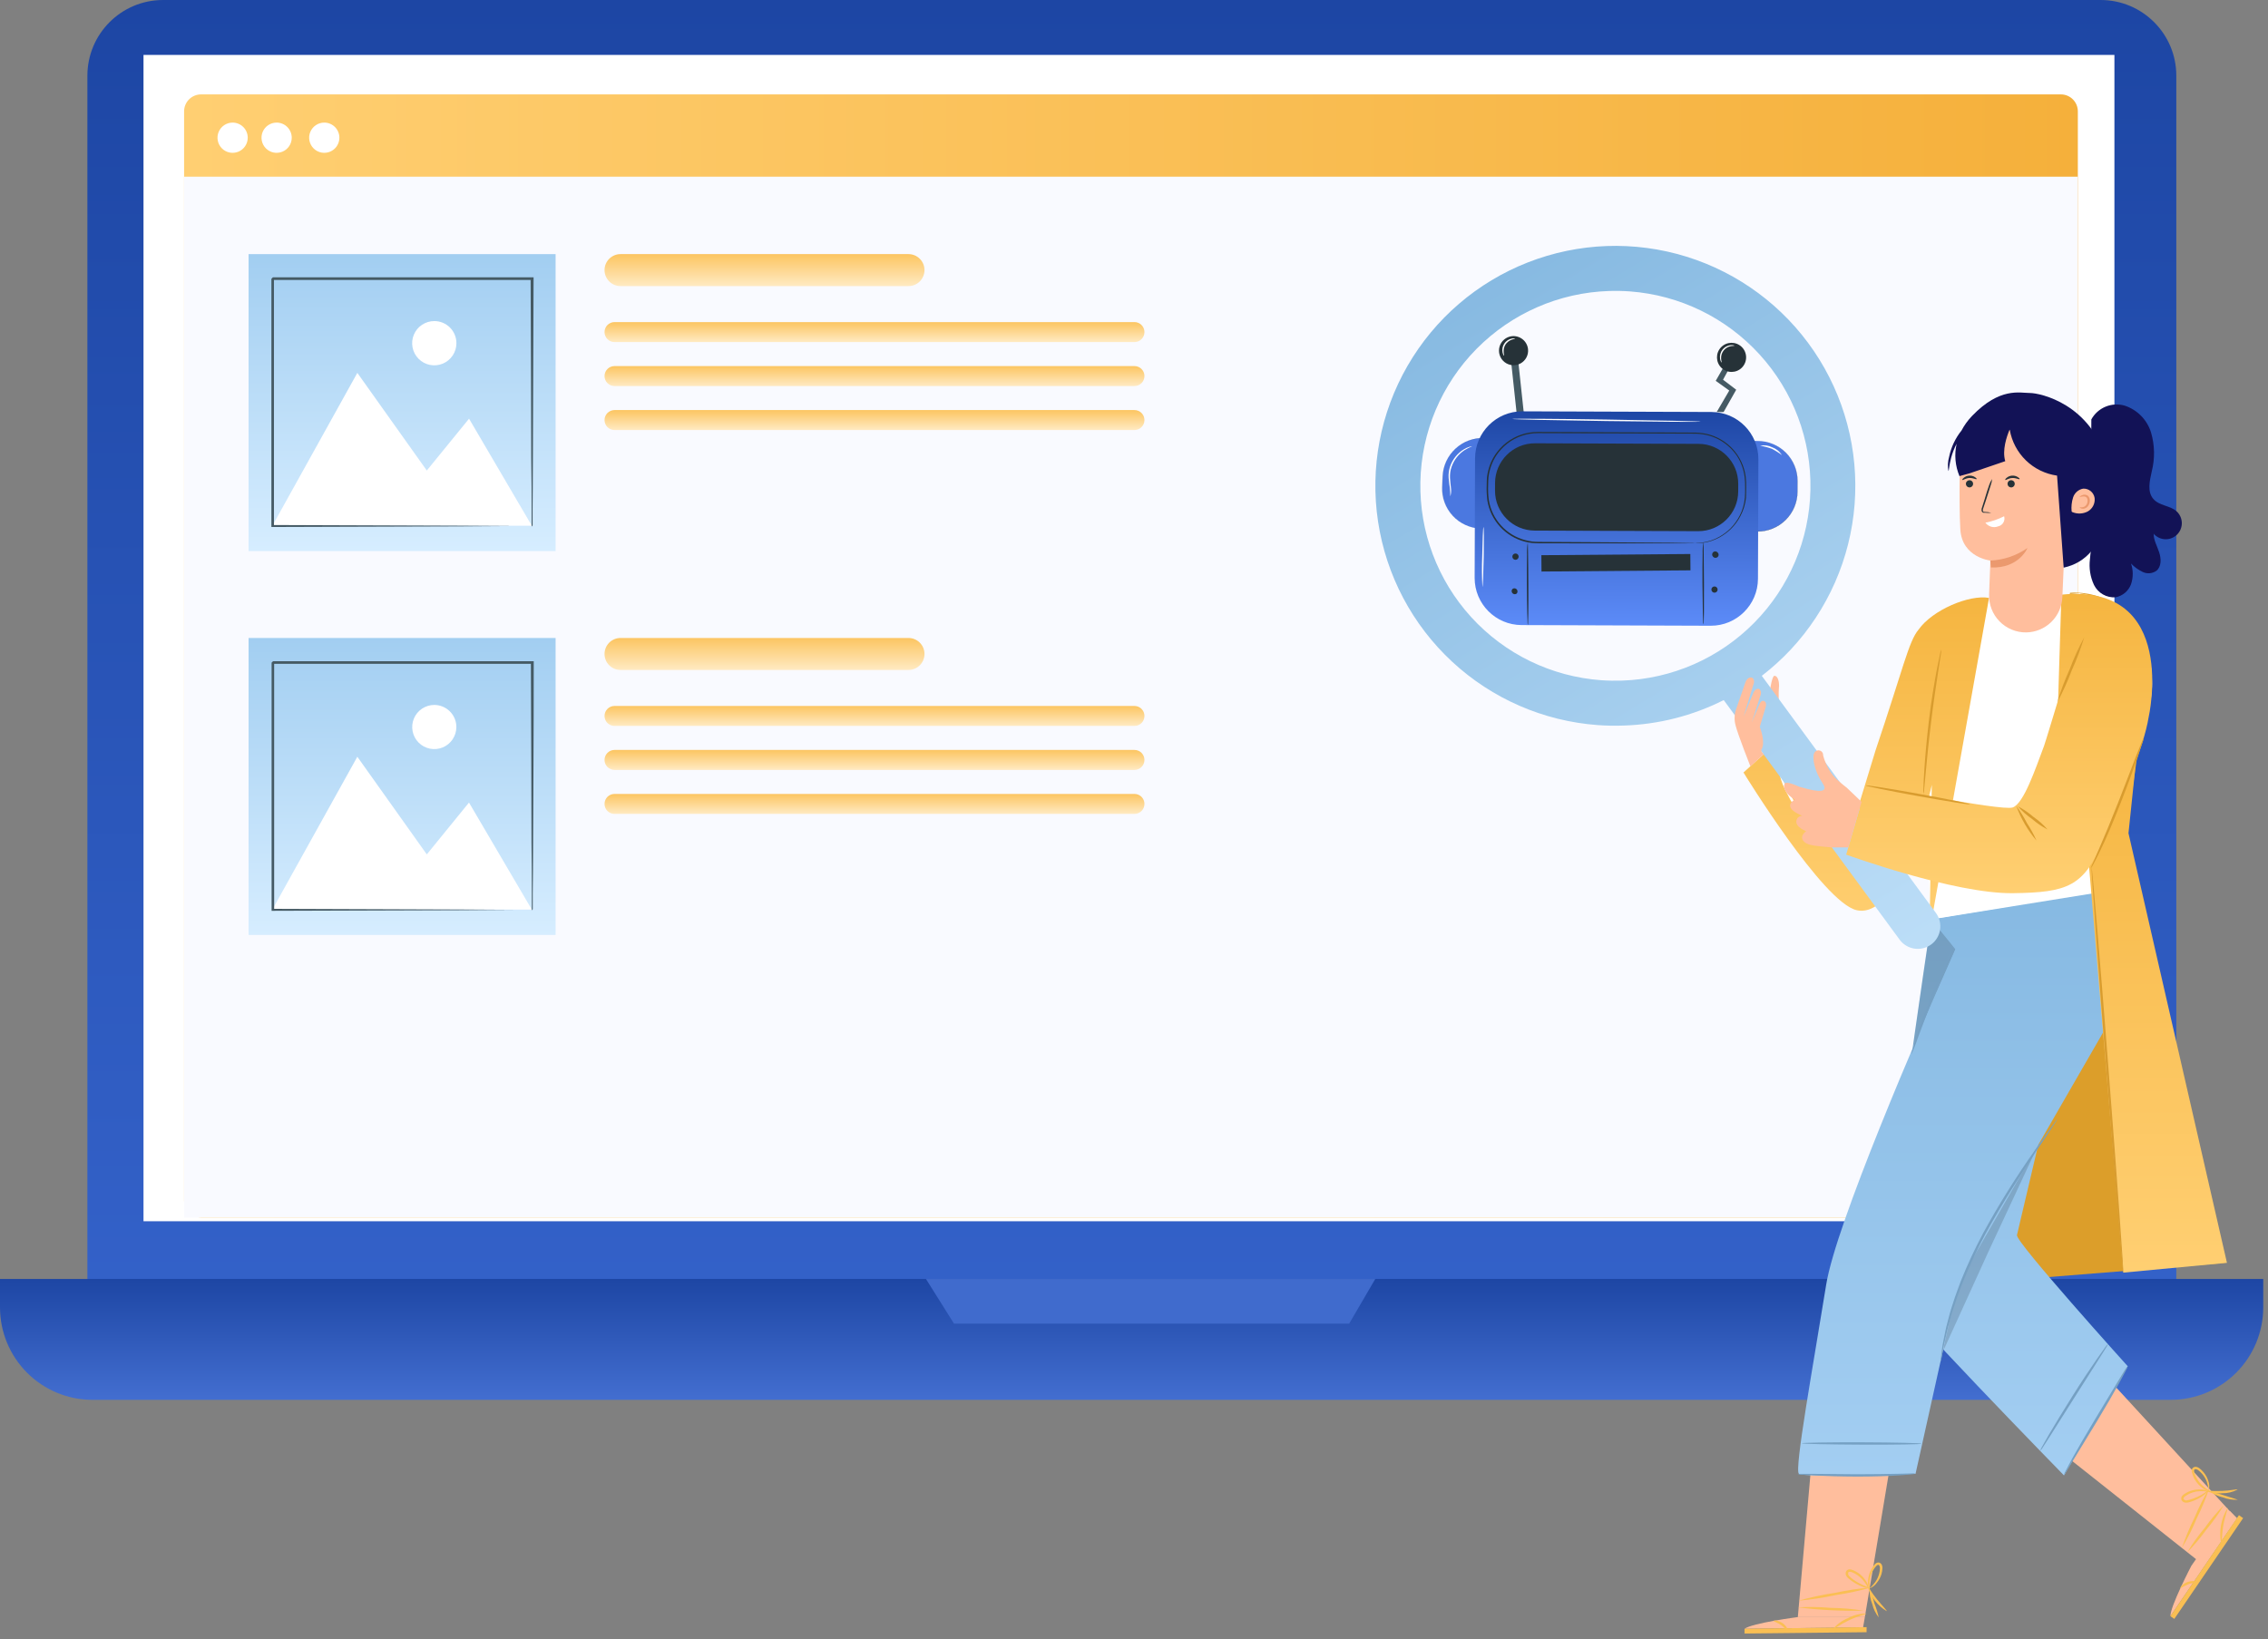 <svg width="249" height="180" viewBox="0 0 249 180" fill="none" xmlns="http://www.w3.org/2000/svg">
<rect x="0" y="0" width="249" height="180" fill="#808080" stroke="none"/>
<path d="M230.622 0H17.906C13.316 0 9.595 3.721 9.595 8.311V143.345C9.595 147.935 13.316 151.656 17.906 151.656H230.622C235.212 151.656 238.933 147.935 238.933 143.345V8.311C238.933 3.721 235.212 0 230.622 0Z" fill="url(#paint0_linear)"/>
<path d="M0.006 140.442H248.477V143.562C248.477 146.255 247.407 148.838 245.503 150.742C243.599 152.646 241.016 153.716 238.323 153.716H10.154C7.461 153.716 4.878 152.646 2.974 150.742C1.07 148.838 0 146.255 0 143.562V140.442H0.006Z" fill="url(#paint1_linear)"/>
<path d="M232.139 6.03H15.755V134.104H232.139V6.03Z" fill="white"/>
<path d="M101.658 140.442L104.738 145.347H148.125L150.989 140.442H101.658Z" fill="#406BCD"/>
<path d="M226.258 10.365H22.076C21.046 10.365 20.211 11.2 20.211 12.23V131.828C20.211 132.858 21.046 133.693 22.076 133.693H226.258C227.288 133.693 228.123 132.858 228.123 131.828V12.23C228.123 11.2 227.288 10.365 226.258 10.365Z" fill="url(#paint2_linear)"/>
<path d="M228.123 19.401H20.211V133.693H228.123V19.401Z" fill="#F9FAFF"/>
<path d="M192.572 48.424L192.986 48.426C194.146 48.43 195.257 48.895 196.074 49.719C196.892 50.542 197.349 51.657 197.345 52.817L197.34 53.999C197.336 55.16 196.871 56.271 196.047 57.088C195.224 57.906 194.109 58.362 192.949 58.358L192.535 58.357L192.572 48.424Z" fill="#4B78E0"/>
<path d="M192.532 58.359L192.569 48.417L192.982 48.417C193.555 48.418 194.123 48.532 194.652 48.752C195.182 48.972 195.662 49.295 196.067 49.701L196.078 49.712C196.484 50.12 196.807 50.604 197.025 51.136C197.244 51.669 197.356 52.239 197.353 52.815L197.348 53.999C197.343 55.162 196.876 56.274 196.051 57.093C195.227 57.912 194.111 58.37 192.949 58.368L192.532 58.359ZM192.583 48.426L192.547 58.344L192.953 58.346C194.111 58.349 195.223 57.893 196.045 57.077C196.866 56.261 197.33 55.153 197.335 53.995L197.34 52.811C197.343 52.237 197.233 51.668 197.015 51.138C196.798 50.607 196.477 50.125 196.071 49.719L196.06 49.708C195.659 49.303 195.182 48.98 194.657 48.759C194.131 48.538 193.568 48.423 192.997 48.42L192.583 48.426Z" fill="#263238"/>
<path d="M162.949 58.059L162.535 58.042C161.376 57.995 160.282 57.49 159.495 56.637C158.708 55.785 158.293 54.654 158.339 53.495L158.387 52.313C158.433 51.15 158.94 50.053 159.796 49.263C160.652 48.473 161.786 48.056 162.95 48.102L163.348 48.118L162.949 58.059Z" fill="#4B78E0"/>
<path d="M159.613 56.776L159.484 56.647C159.093 56.225 158.789 55.73 158.59 55.19C158.39 54.65 158.3 54.075 158.324 53.5L158.373 52.321C158.421 51.16 158.928 50.065 159.782 49.277C160.636 48.489 161.767 48.072 162.928 48.116L163.352 48.136L162.952 58.066L162.531 58.044C161.433 58.006 160.39 57.552 159.613 56.776ZM162.939 48.127C162.364 48.102 161.788 48.19 161.247 48.388C160.706 48.585 160.209 48.888 159.785 49.278C159.361 49.669 159.019 50.139 158.778 50.662C158.537 51.186 158.401 51.752 158.38 52.327L158.333 53.509C158.309 54.083 158.398 54.655 158.597 55.194C158.795 55.733 159.098 56.227 159.488 56.647L159.615 56.774C160.389 57.55 161.429 58.005 162.524 58.047L162.941 58.073L163.341 48.165L162.939 48.127Z" fill="#263238"/>
<path d="M166.617 39.013L165.837 39.096L166.528 45.548L167.308 45.465L166.617 39.013Z" fill="#455A64"/>
<path d="M167.76 38.334C167.794 38.648 167.734 38.966 167.587 39.246C167.441 39.526 167.214 39.757 166.937 39.909C166.659 40.06 166.343 40.126 166.027 40.098C165.712 40.07 165.413 39.949 165.166 39.75C164.92 39.552 164.738 39.285 164.644 38.983C164.549 38.681 164.546 38.357 164.635 38.054C164.725 37.75 164.902 37.48 165.145 37.277C165.387 37.075 165.685 36.948 166 36.914C166.421 36.871 166.842 36.996 167.172 37.262C167.502 37.527 167.713 37.913 167.76 38.334Z" fill="#263238"/>
<path d="M187.893 45.24L167.138 45.168C164.28 45.158 161.955 47.467 161.945 50.325L161.899 63.447C161.889 66.305 164.198 68.63 167.056 68.639L187.811 68.712C190.669 68.722 192.994 66.413 193.004 63.555L193.05 50.433C193.06 47.575 190.751 45.25 187.893 45.24Z" fill="url(#paint3_linear)"/>
<path d="M188.473 45.244L189.853 42.884L188.367 41.82L189.349 40.101L189.862 40.423L189.17 41.696L190.616 42.796L189.23 45.246L188.473 45.244Z" fill="#455A64"/>
<path d="M186.475 48.739L168.533 48.677C166.115 48.668 164.148 50.622 164.139 53.04L164.136 53.871C164.128 56.289 166.081 58.256 168.499 58.264L186.442 58.327C188.86 58.335 190.827 56.382 190.835 53.964L190.838 53.133C190.847 50.715 188.893 48.748 186.475 48.739Z" fill="#263238"/>
<path d="M186.109 59.655C186.109 59.655 186.171 59.646 186.291 59.637C186.472 59.63 186.652 59.613 186.83 59.586C187.517 59.499 188.18 59.277 188.782 58.934C189.215 58.687 189.615 58.387 189.973 58.04C190.388 57.618 190.736 57.135 191.006 56.608C191.314 56 191.504 55.34 191.567 54.663L191.594 54.113L191.594 53.545C191.603 53.154 191.586 52.763 191.54 52.374C191.435 51.538 191.141 50.737 190.68 50.032C190.165 49.282 189.476 48.669 188.671 48.245C188.247 48.025 187.797 47.861 187.331 47.757C186.848 47.657 186.356 47.611 185.863 47.619L182.747 47.608L168.851 47.564C167.64 47.559 166.461 47.958 165.501 48.697C165.037 49.059 164.632 49.49 164.301 49.977C163.826 50.7 163.524 51.524 163.42 52.383C163.398 52.667 163.378 52.944 163.383 53.232C163.357 53.792 163.381 54.353 163.454 54.909C163.622 55.955 164.092 56.929 164.806 57.712C165.521 58.495 166.448 59.052 167.474 59.315C167.717 59.381 167.964 59.43 168.213 59.464C168.459 59.484 168.698 59.506 168.947 59.502L170.397 59.511L175.686 59.544L183.337 59.597L185.397 59.63L185.939 59.639C186.058 59.644 186.123 59.65 186.123 59.65C186.123 59.65 186.061 59.655 185.939 59.657L185.395 59.663L183.317 59.67L175.664 59.668L170.379 59.661L168.931 59.659C168.685 59.657 168.432 59.639 168.184 59.621C167.932 59.591 167.681 59.545 167.434 59.484C166.38 59.215 165.427 58.644 164.692 57.841C163.957 57.038 163.472 56.038 163.296 54.964C163.224 54.4 163.2 53.831 163.223 53.263C163.219 52.979 163.241 52.687 163.252 52.405C163.289 52.114 163.346 51.826 163.423 51.542C163.578 50.967 163.825 50.42 164.154 49.923C164.495 49.422 164.912 48.977 165.39 48.604C166.374 47.841 167.584 47.428 168.829 47.431L182.727 47.486L185.848 47.502C186.352 47.493 186.855 47.54 187.349 47.642C188.466 47.889 189.479 48.476 190.25 49.321C191.021 50.166 191.513 51.228 191.658 52.363C191.703 52.758 191.719 53.155 191.707 53.552L191.702 54.119L191.689 54.669C191.615 55.361 191.411 56.033 191.088 56.65C190.812 57.184 190.454 57.671 190.026 58.093C189.66 58.442 189.253 58.744 188.813 58.992C188.205 59.332 187.536 59.549 186.843 59.63C186.664 59.653 186.483 59.663 186.302 59.661L186.109 59.655Z" fill="#263238"/>
<path d="M188.991 40.39C189.625 41.005 190.638 40.989 191.253 40.355C191.867 39.721 191.852 38.708 191.217 38.093C190.583 37.479 189.57 37.494 188.956 38.129C188.341 38.763 188.356 39.776 188.991 40.39Z" fill="#263238"/>
<path d="M167.74 68.643C167.716 68.525 167.705 68.406 167.707 68.286C167.694 68.055 167.685 67.722 167.674 67.312C167.654 66.494 167.638 65.356 167.634 64.105C167.629 62.855 167.634 61.719 167.649 60.897C167.634 60.452 167.662 60.007 167.732 59.568C167.743 59.687 167.748 59.806 167.747 59.925L167.765 60.897C167.785 61.764 167.785 62.872 167.796 64.103C167.807 65.334 167.798 66.492 167.789 67.312L167.769 68.286C167.774 68.405 167.764 68.525 167.74 68.643Z" fill="#263238"/>
<path d="M187.021 68.572C186.995 68.454 186.984 68.335 186.987 68.215C186.976 67.986 186.965 67.656 186.954 67.246C186.934 66.423 186.919 65.29 186.912 64.037C186.905 62.784 186.914 61.648 186.932 60.828C186.917 60.384 186.944 59.94 187.012 59.502C187.026 59.619 187.032 59.738 187.03 59.856L187.047 60.828L187.076 64.037C187.083 65.29 187.081 66.423 187.072 67.243L187.052 68.217C187.057 68.336 187.047 68.455 187.021 68.572Z" fill="#263238"/>
<path d="M185.579 60.834L169.224 60.965L169.239 62.759L185.594 62.628L185.579 60.834Z" fill="#263238"/>
<path d="M166.621 61.375C166.57 61.423 166.507 61.454 166.438 61.465C166.37 61.475 166.3 61.465 166.238 61.436C166.175 61.407 166.123 61.359 166.088 61.3C166.052 61.24 166.036 61.172 166.04 61.103C166.044 61.034 166.069 60.968 166.111 60.913C166.153 60.858 166.211 60.818 166.277 60.796C166.342 60.775 166.413 60.773 166.48 60.792C166.546 60.811 166.605 60.85 166.649 60.903C166.706 60.97 166.735 61.057 166.73 61.145C166.725 61.233 166.685 61.316 166.621 61.375Z" fill="#263238"/>
<path d="M166.516 65.179C166.448 65.231 166.362 65.257 166.276 65.249C166.19 65.242 166.11 65.203 166.052 65.139C165.993 65.076 165.96 64.993 165.96 64.906C165.96 64.82 165.992 64.737 166.051 64.673C166.119 64.62 166.205 64.595 166.291 64.602C166.377 64.609 166.457 64.649 166.515 64.712C166.574 64.776 166.606 64.859 166.607 64.945C166.607 65.032 166.575 65.115 166.516 65.179Z" fill="#263238"/>
<path d="M188.56 61.178C188.492 61.235 188.405 61.263 188.316 61.257C188.228 61.252 188.145 61.212 188.085 61.147C188.05 61.115 188.022 61.075 188.002 61.032C187.983 60.988 187.973 60.941 187.973 60.893C187.973 60.845 187.983 60.798 188.002 60.754C188.021 60.71 188.049 60.671 188.084 60.639C188.119 60.606 188.161 60.581 188.206 60.566C188.251 60.55 188.299 60.544 188.347 60.548C188.395 60.553 188.441 60.566 188.483 60.589C188.525 60.612 188.562 60.643 188.591 60.681C188.623 60.715 188.648 60.755 188.664 60.799C188.68 60.843 188.687 60.89 188.684 60.936C188.681 60.983 188.669 61.029 188.647 61.07C188.626 61.112 188.596 61.148 188.56 61.178Z" fill="#263238"/>
<path d="M188.464 64.99C188.431 65.021 188.393 65.044 188.351 65.06C188.308 65.075 188.264 65.082 188.219 65.08C188.174 65.079 188.13 65.068 188.089 65.049C188.048 65.03 188.011 65.003 187.981 64.97C187.951 64.937 187.927 64.898 187.912 64.856C187.896 64.814 187.889 64.769 187.891 64.724C187.893 64.68 187.903 64.635 187.922 64.595C187.941 64.554 187.968 64.517 188.001 64.487C188.034 64.456 188.073 64.433 188.115 64.417C188.157 64.402 188.202 64.395 188.247 64.397C188.292 64.398 188.336 64.409 188.377 64.428C188.417 64.447 188.454 64.474 188.484 64.507C188.515 64.54 188.539 64.579 188.554 64.621C188.569 64.663 188.576 64.708 188.575 64.753C188.573 64.797 188.562 64.842 188.543 64.882C188.524 64.923 188.498 64.96 188.464 64.99Z" fill="#263238"/>
<path d="M159.229 54.507C159.228 54.184 159.209 53.861 159.171 53.54C159.136 53.243 159.067 52.891 159.043 52.485C159.012 52.043 159.073 51.599 159.22 51.181C159.491 50.418 160.014 49.771 160.704 49.347C160.91 49.22 161.131 49.121 161.362 49.052C161.529 49.01 161.62 48.99 161.622 49.001C161.327 49.129 161.041 49.278 160.766 49.444C160.123 49.877 159.635 50.504 159.375 51.234C159.052 52.09 159.244 52.931 159.293 53.534C159.345 53.859 159.323 54.192 159.229 54.507Z" fill="white"/>
<path d="M186.715 46.302C186.715 46.346 182.082 46.317 176.372 46.235C170.661 46.153 166.024 46.049 166.024 46.005C166.024 45.96 170.661 45.98 176.372 46.071C182.082 46.162 186.715 46.258 186.715 46.302Z" fill="white"/>
<path d="M165.128 39.059C165.115 39.072 165.013 38.944 164.964 38.695C164.898 38.366 164.963 38.024 165.145 37.743C165.327 37.461 165.612 37.262 165.94 37.187C166.19 37.132 166.345 37.172 166.343 37.192C166.341 37.212 166.19 37.221 165.975 37.298C165.694 37.397 165.451 37.584 165.283 37.83C165.126 38.088 165.057 38.39 165.088 38.691C165.095 38.91 165.163 39.059 165.128 39.059Z" fill="white"/>
<path d="M189.017 39.804C189.003 39.817 188.89 39.678 188.846 39.407C188.818 39.232 188.826 39.052 188.87 38.88C188.914 38.708 188.992 38.547 189.101 38.406C189.209 38.265 189.345 38.148 189.5 38.061C189.656 37.975 189.827 37.921 190.004 37.904C190.276 37.879 190.438 37.948 190.434 37.966C190.429 37.983 190.267 37.968 190.032 38.008C189.714 38.066 189.427 38.239 189.229 38.496C189.031 38.752 188.935 39.073 188.959 39.396C188.975 39.642 189.041 39.793 189.017 39.804Z" fill="white"/>
<path d="M195.634 49.979C195.284 49.71 194.909 49.475 194.514 49.276C194.099 49.126 193.672 49.015 193.237 48.943C193.691 48.85 194.162 48.913 194.576 49.121C195.015 49.281 195.387 49.583 195.634 49.979Z" fill="white"/>
<path d="M162.755 64.447C162.691 63.352 162.682 62.255 162.728 61.16C162.764 59.351 162.822 57.878 162.868 57.88C162.915 57.883 162.924 59.351 162.893 61.165C162.862 62.979 162.799 64.447 162.755 64.447Z" fill="white"/>
<path d="M37.261 15.128C37.26 15.456 37.161 15.777 36.978 16.049C36.795 16.321 36.536 16.533 36.232 16.658C35.929 16.782 35.595 16.814 35.274 16.75C34.952 16.685 34.657 16.526 34.425 16.294C34.194 16.062 34.036 15.766 33.972 15.444C33.909 15.122 33.942 14.789 34.068 14.486C34.194 14.183 34.407 13.924 34.679 13.742C34.952 13.56 35.273 13.462 35.601 13.462C35.819 13.462 36.036 13.505 36.238 13.589C36.439 13.673 36.623 13.796 36.777 13.951C36.931 14.105 37.053 14.289 37.136 14.491C37.219 14.693 37.262 14.91 37.261 15.128Z" fill="white"/>
<path d="M27.198 15.128C27.197 15.456 27.099 15.777 26.916 16.049C26.733 16.321 26.473 16.533 26.17 16.658C25.866 16.782 25.533 16.814 25.211 16.75C24.89 16.685 24.594 16.526 24.363 16.294C24.131 16.062 23.974 15.766 23.91 15.444C23.846 15.122 23.88 14.789 24.005 14.486C24.131 14.183 24.344 13.924 24.617 13.742C24.89 13.56 25.21 13.462 25.538 13.462C25.757 13.462 25.973 13.505 26.175 13.589C26.377 13.673 26.56 13.796 26.714 13.951C26.869 14.105 26.991 14.289 27.074 14.491C27.157 14.693 27.199 14.91 27.198 15.128Z" fill="white"/>
<path d="M32.03 15.128C32.029 15.456 31.931 15.777 31.747 16.049C31.564 16.321 31.305 16.533 31.001 16.658C30.698 16.782 30.364 16.814 30.043 16.75C29.721 16.685 29.426 16.526 29.194 16.294C28.963 16.062 28.805 15.766 28.742 15.444C28.678 15.122 28.711 14.789 28.837 14.486C28.963 14.183 29.176 13.924 29.448 13.742C29.721 13.56 30.042 13.462 30.37 13.462C30.588 13.462 30.805 13.505 31.007 13.589C31.208 13.673 31.392 13.796 31.546 13.951C31.7 14.105 31.822 14.289 31.905 14.491C31.988 14.693 32.031 14.91 32.03 15.128Z" fill="white"/>
<path d="M60.999 27.904H27.292V60.516H60.999V27.904Z" fill="url(#paint4_linear)"/>
<path d="M29.91 57.726L39.231 40.944L46.858 51.668L51.496 45.975L58.386 57.726H29.91Z" fill="white"/>
<path d="M50.109 37.681C50.111 38.162 49.969 38.633 49.702 39.033C49.436 39.434 49.056 39.746 48.612 39.931C48.168 40.115 47.679 40.164 47.207 40.071C46.735 39.977 46.301 39.745 45.961 39.405C45.621 39.065 45.389 38.632 45.296 38.16C45.202 37.688 45.251 37.199 45.435 36.754C45.62 36.31 45.932 35.931 46.333 35.664C46.733 35.397 47.204 35.256 47.685 35.257C48.328 35.257 48.945 35.512 49.4 35.967C49.854 36.422 50.109 37.038 50.109 37.681Z" fill="white"/>
<path d="M58.364 57.818C58.364 57.818 58.364 57.766 58.364 57.681C58.364 57.595 58.364 57.458 58.364 57.304C58.364 56.954 58.364 56.464 58.364 55.833C58.364 54.543 58.364 52.672 58.324 50.299C58.324 45.536 58.284 38.748 58.255 30.608L58.392 30.745H29.916C29.876 30.779 30.218 30.442 30.076 30.591V34.27C30.076 35.495 30.076 36.706 30.076 37.904V44.937C30.076 49.501 30.076 53.819 30.076 57.795L29.939 57.652L50.526 57.726L56.339 57.761H57.879H58.278H58.415H58.295H57.907H56.396L50.617 57.8L29.939 57.869H29.796V57.732C29.796 53.739 29.796 49.438 29.796 44.874V37.932C29.796 36.734 29.796 35.523 29.796 34.298V30.619C29.654 30.756 29.996 30.414 29.962 30.454H58.438H58.581V30.591C58.546 38.771 58.523 45.582 58.506 50.368C58.506 52.729 58.478 54.589 58.472 55.872C58.472 56.494 58.472 56.973 58.472 57.316C58.472 57.47 58.472 57.589 58.472 57.681C58.445 57.733 58.408 57.779 58.364 57.818Z" fill="#455A64"/>
<path d="M60.999 70.057H27.292V102.669H60.999V70.057Z" fill="url(#paint5_linear)"/>
<path d="M29.905 99.879L39.231 83.097L46.858 93.821L51.49 88.128L58.387 99.879H29.905Z" fill="white"/>
<path d="M50.104 79.834C50.104 80.313 49.962 80.782 49.695 81.181C49.429 81.579 49.05 81.89 48.607 82.074C48.164 82.257 47.677 82.305 47.206 82.212C46.736 82.118 46.304 81.887 45.965 81.548C45.626 81.209 45.395 80.777 45.302 80.307C45.208 79.837 45.256 79.349 45.44 78.906C45.623 78.463 45.934 78.084 46.333 77.818C46.731 77.552 47.2 77.409 47.679 77.409C48.322 77.409 48.939 77.665 49.394 78.12C49.848 78.574 50.104 79.191 50.104 79.834Z" fill="white"/>
<path d="M58.387 99.97C58.387 99.97 58.387 99.919 58.387 99.834C58.387 99.748 58.387 99.611 58.387 99.457C58.387 99.107 58.387 98.617 58.387 97.985C58.387 96.696 58.387 94.825 58.352 92.452C58.352 87.689 58.312 80.901 58.284 72.761L58.421 72.897H29.945L30.099 72.743V80.056C30.099 82.452 30.099 84.795 30.099 87.084C30.099 91.648 30.099 95.966 30.099 99.942L29.956 99.799L50.549 99.873L56.356 99.908H57.896H58.295H58.438H58.312H57.93H56.413L50.64 99.948L29.956 100.016H29.819V99.879C29.819 95.886 29.819 91.585 29.819 87.022C29.819 84.74 29.819 82.397 29.819 79.994V72.772C29.677 72.909 30.013 72.567 29.985 72.606H58.461H58.598V72.743C58.598 80.924 58.546 87.734 58.529 92.52C58.529 94.882 58.501 96.742 58.489 98.025C58.489 98.647 58.489 99.126 58.489 99.468C58.489 99.623 58.489 99.742 58.489 99.834C58.459 99.882 58.425 99.928 58.387 99.97Z" fill="#455A64"/>
<path d="M99.742 27.904H68.127C67.157 27.904 66.371 28.69 66.371 29.66C66.371 30.63 67.157 31.417 68.127 31.417H99.742C100.712 31.417 101.498 30.63 101.498 29.66C101.498 28.69 100.712 27.904 99.742 27.904Z" fill="url(#paint6_linear)"/>
<path d="M99.742 70.057H68.127C67.157 70.057 66.371 70.843 66.371 71.813C66.371 72.783 67.157 73.569 68.127 73.569H99.742C100.712 73.569 101.498 72.783 101.498 71.813C101.498 70.843 100.712 70.057 99.742 70.057Z" fill="url(#paint7_linear)"/>
<path d="M124.55 35.368H67.469C66.862 35.368 66.371 35.86 66.371 36.466C66.371 37.072 66.862 37.564 67.469 37.564H124.55C125.157 37.564 125.648 37.072 125.648 36.466C125.648 35.86 125.157 35.368 124.55 35.368Z" fill="url(#paint8_linear)"/>
<path d="M124.55 77.521H67.469C66.862 77.521 66.371 78.013 66.371 78.619C66.371 79.225 66.862 79.716 67.469 79.716H124.55C125.157 79.716 125.648 79.225 125.648 78.619C125.648 78.013 125.157 77.521 124.55 77.521Z" fill="url(#paint9_linear)"/>
<path d="M124.55 40.199H67.469C66.862 40.199 66.371 40.69 66.371 41.296C66.371 41.903 66.862 42.394 67.469 42.394H124.55C125.157 42.394 125.648 41.903 125.648 41.296C125.648 40.69 125.157 40.199 124.55 40.199Z" fill="url(#paint10_linear)"/>
<path d="M124.55 82.351H67.469C66.862 82.351 66.371 82.843 66.371 83.449C66.371 84.055 66.862 84.546 67.469 84.546H124.55C125.157 84.546 125.648 84.055 125.648 83.449C125.648 82.843 125.157 82.351 124.55 82.351Z" fill="url(#paint11_linear)"/>
<path d="M124.55 45.029H67.469C66.862 45.029 66.371 45.52 66.371 46.126C66.371 46.733 66.862 47.224 67.469 47.224H124.55C125.157 47.224 125.648 46.733 125.648 46.126C125.648 45.52 125.157 45.029 124.55 45.029Z" fill="url(#paint12_linear)"/>
<path d="M124.55 87.181H67.469C66.862 87.181 66.371 87.673 66.371 88.279C66.371 88.885 66.862 89.377 67.469 89.377H124.55C125.157 89.377 125.648 88.885 125.648 88.279C125.648 87.673 125.157 87.181 124.55 87.181Z" fill="url(#paint13_linear)"/>
<path d="M193.899 79.046C193.899 79.046 194.357 74.166 194.819 74.207C195.282 74.248 195.359 75.112 195.303 75.534C195.246 75.955 195.303 77.591 195.303 77.591L193.899 79.046Z" fill="#FFBE9D"/>
<path d="M235.776 75.05L233.436 91.507L244.236 138.687L214.408 141.073L227.265 65.094C227.265 65.094 235.751 64.132 235.776 75.05Z" fill="#DC9E2A"/>
<path d="M199.103 158.101L197.381 177.571H204.74L207.985 158.101H199.103Z" fill="#FFBE9D"/>
<path d="M197.381 177.571C197.381 177.571 192.413 178.214 191.528 178.852L204.544 178.697L204.74 177.571H197.381Z" fill="#FFBE9D"/>
<path d="M191.528 178.857V179.376L204.93 179.232V178.672L191.528 178.857Z" fill="#FABF53"/>
<path d="M196.29 179.155C196.218 179.186 196.007 178.785 195.575 178.471C195.143 178.157 194.706 178.06 194.717 177.988C194.727 177.916 195.231 177.895 195.745 178.265C196.259 178.636 196.337 179.14 196.29 179.155Z" fill="#FABF53"/>
<path d="M204.91 177.185C204.91 177.257 204.015 177.437 202.996 177.921C201.978 178.404 201.258 178.949 201.207 178.913C201.656 178.37 202.234 177.948 202.888 177.684C203.508 177.348 204.204 177.176 204.91 177.185Z" fill="#FABF53"/>
<path d="M204.606 176.866C202.19 176.92 199.774 176.798 197.375 176.501C198.575 176.435 199.778 176.454 200.975 176.558C202.192 176.572 203.405 176.675 204.606 176.866Z" fill="#FABF53"/>
<path d="M205.47 174.305C204.162 174.679 202.83 174.966 201.484 175.164C200.154 175.45 198.808 175.653 197.453 175.771C198.762 175.402 200.093 175.115 201.438 174.912C202.768 174.627 204.115 174.424 205.47 174.305Z" fill="#FABF53"/>
<path d="M205.342 174.398C205.006 174.403 204.673 174.331 204.37 174.187C204.029 174.053 203.705 173.88 203.403 173.673C203.222 173.554 203.05 173.422 202.888 173.277C202.789 173.19 202.711 173.081 202.662 172.958C202.636 172.886 202.625 172.809 202.633 172.732C202.64 172.656 202.664 172.582 202.703 172.516C202.749 172.45 202.812 172.397 202.886 172.365C202.959 172.332 203.04 172.32 203.12 172.331C203.244 172.348 203.365 172.383 203.48 172.433C203.682 172.517 203.874 172.624 204.051 172.752C204.353 172.965 204.611 173.234 204.812 173.544C205.019 173.814 205.139 174.141 205.156 174.48C205.115 174.48 205.018 174.12 204.642 173.647C204.436 173.373 204.183 173.136 203.896 172.948C203.736 172.835 203.564 172.742 203.382 172.67C203.192 172.583 202.976 172.547 202.919 172.67C202.89 172.748 202.888 172.835 202.914 172.914C202.94 172.994 202.993 173.062 203.063 173.107C203.212 173.246 203.368 173.377 203.531 173.498C203.816 173.694 204.117 173.866 204.431 174.012C204.982 174.269 205.347 174.357 205.342 174.398Z" fill="#FABF53"/>
<path d="M205.275 174.588C205.114 174.295 205.05 173.959 205.09 173.627C205.105 173.273 205.182 172.925 205.316 172.598C205.396 172.4 205.5 172.212 205.624 172.038C205.69 171.942 205.763 171.851 205.84 171.765C205.887 171.707 205.946 171.66 206.012 171.628C206.079 171.595 206.152 171.577 206.226 171.575C206.305 171.579 206.381 171.605 206.446 171.65C206.511 171.694 206.563 171.755 206.596 171.827C206.653 171.945 206.678 172.076 206.668 172.207C206.659 172.423 206.624 172.637 206.566 172.845C206.46 173.195 206.285 173.52 206.051 173.802C205.863 174.078 205.594 174.288 205.28 174.403C205.28 174.367 205.573 174.167 205.902 173.694C206.092 173.417 206.232 173.109 206.314 172.783C206.365 172.594 206.392 172.398 206.396 172.202C206.396 172.007 206.319 171.832 206.2 171.832C206.082 171.832 205.928 172.027 205.81 172.182C205.694 172.343 205.594 172.515 205.511 172.696C205.374 173.004 205.285 173.332 205.249 173.668C205.213 174.203 205.316 174.588 205.275 174.588Z" fill="#FABF53"/>
<path d="M206.262 177.612C205.923 177.174 205.68 176.669 205.547 176.131C205.334 175.606 205.238 175.041 205.264 174.475C205.484 174.983 205.656 175.51 205.779 176.049C205.984 176.555 206.146 177.078 206.262 177.612Z" fill="#FABF53"/>
<path d="M207.142 176.923C206.133 176.316 205.384 175.358 205.038 174.233C205.11 174.197 205.465 174.876 206.067 175.612C206.668 176.347 207.188 176.861 207.142 176.923Z" fill="#FABF53"/>
<path d="M226.571 159.695L241.65 171.646L245.234 166.401L231.755 151.729L226.571 159.695Z" fill="#FFBE9D"/>
<path d="M240.585 171.94C240.585 171.94 238.266 176.378 238.286 177.473L245.609 166.715L244.802 165.907L240.585 171.94Z" fill="#FFBE9D"/>
<path d="M238.286 177.473L238.713 177.772L246.268 166.704L245.81 166.38L238.286 177.473Z" fill="#FABF53"/>
<path d="M241.243 173.76C241.243 173.832 240.78 173.76 240.276 173.956C239.772 174.151 239.443 174.429 239.387 174.383C239.33 174.336 239.613 173.904 240.194 173.709C240.775 173.513 241.274 173.699 241.243 173.76Z" fill="#FABF53"/>
<path d="M244.576 165.547C244.648 165.578 244.272 166.427 244.087 167.538C243.902 168.648 243.953 169.564 243.876 169.595C243.579 168.213 243.83 166.769 244.576 165.568V165.547Z" fill="#FABF53"/>
<path d="M244.164 165.264C243.599 166.203 242.961 167.095 242.256 167.934C241.615 168.826 240.907 169.669 240.138 170.453C240.704 169.513 241.343 168.619 242.051 167.779C242.687 166.886 243.394 166.045 244.164 165.264Z" fill="#FABF53"/>
<path d="M242.544 163.439C242.161 164.579 241.699 165.69 241.161 166.766C240.701 167.875 240.161 168.949 239.546 169.98C239.93 168.842 240.392 167.732 240.929 166.658C241.388 165.547 241.927 164.471 242.544 163.439Z" fill="#FABF53"/>
<path d="M242.539 163.598C242.565 163.598 242.323 163.922 241.809 164.277C241.51 164.486 241.187 164.658 240.847 164.791C240.647 164.872 240.441 164.938 240.23 164.987C240.101 165.015 239.968 165.015 239.839 164.987C239.765 164.967 239.696 164.931 239.637 164.881C239.578 164.831 239.531 164.769 239.5 164.699C239.472 164.623 239.466 164.542 239.481 164.463C239.497 164.384 239.533 164.311 239.587 164.251C239.671 164.159 239.768 164.079 239.875 164.015C240.376 163.698 240.96 163.538 241.552 163.557C241.891 163.54 242.228 163.63 242.514 163.814C242.514 163.855 242.143 163.722 241.552 163.742C241.003 163.757 240.468 163.924 240.009 164.226C239.829 164.334 239.675 164.493 239.731 164.601C239.778 164.671 239.848 164.722 239.929 164.747C240.009 164.771 240.096 164.767 240.174 164.735C240.372 164.691 240.568 164.636 240.76 164.57C241.089 164.453 241.407 164.309 241.711 164.138C242.231 163.819 242.514 163.567 242.539 163.598Z" fill="#FABF53"/>
<path d="M242.647 163.753C242.315 163.715 242.002 163.575 241.752 163.351C241.463 163.136 241.215 162.869 241.022 162.565C240.905 162.384 240.811 162.191 240.739 161.989C240.698 161.882 240.665 161.772 240.642 161.659C240.62 161.588 240.615 161.513 240.625 161.439C240.636 161.366 240.663 161.295 240.703 161.233C240.753 161.171 240.819 161.125 240.893 161.097C240.967 161.069 241.047 161.061 241.125 161.073C241.253 161.097 241.373 161.151 241.475 161.233C241.646 161.365 241.801 161.517 241.937 161.685C242.171 161.965 242.346 162.288 242.452 162.637C242.57 162.949 242.588 163.29 242.503 163.614C242.443 163.305 242.368 162.999 242.277 162.698C242.157 162.382 241.983 162.09 241.763 161.834C241.634 161.688 241.491 161.555 241.336 161.438C241.187 161.315 240.986 161.289 240.914 161.387C240.842 161.485 240.914 161.721 240.981 161.901C241.046 162.08 241.128 162.253 241.228 162.415C241.402 162.705 241.621 162.965 241.876 163.187C242.308 163.593 242.663 163.711 242.647 163.753Z" fill="#FABF53"/>
<path d="M245.707 164.683C245.141 164.718 244.575 164.63 244.046 164.426C243.486 164.301 242.96 164.058 242.503 163.711C243.572 164.011 244.633 164.335 245.687 164.683H245.707Z" fill="#FABF53"/>
<path d="M245.661 163.567C245.142 163.844 244.562 163.983 243.974 163.973C243.39 164.049 242.796 163.971 242.251 163.747C242.251 163.675 243.028 163.747 243.959 163.716C244.889 163.685 245.62 163.49 245.661 163.567Z" fill="#FABF53"/>
<path d="M212.037 100.954C212.037 100.954 206.278 139.211 207.116 141.068C207.954 142.924 226.602 162.014 226.602 162.014L233.601 150.026C233.601 150.026 221.258 136.352 221.438 135.627C221.618 134.901 230.335 97.874 230.335 97.874L212.037 100.954Z" fill="url(#paint14_linear)"/>
<path d="M213.364 148.299L218.281 137.499L223.938 125.372C220.496 130.349 217.567 135.661 215.195 141.227C214.274 143.493 213.658 145.871 213.364 148.299Z" fill="black" fill-opacity="0.15"/>
<path d="M209.991 115.076C210.047 114.67 214.691 104.225 214.691 104.225L212.433 101.047L212.037 100.959L209.991 115.076Z" fill="black" fill-opacity="0.15"/>
<path d="M233.606 97.354L233.951 98.774C234.981 102.96 234.353 107.383 232.197 111.116L216.584 138.183C215.475 140.105 214.668 142.186 214.192 144.354L210.304 161.839C210.304 161.839 198.029 162.256 197.499 161.839C196.969 161.423 199.083 149.846 200.492 141.078C201.556 134.464 210.402 113.94 214.691 104.246L212.037 100.975L216.666 100.208L233.606 97.354Z" fill="url(#paint15_linear)"/>
<path d="M210.304 161.819C210.137 161.867 209.964 161.895 209.79 161.901C209.461 161.937 208.993 161.978 208.407 162.014C207.239 162.091 205.619 162.148 203.835 162.143C202.05 162.138 200.43 162.086 199.263 162.025C198.677 161.999 198.203 161.968 197.879 161.942C197.706 161.947 197.532 161.924 197.365 161.875C197.535 161.845 197.707 161.835 197.879 161.845H199.263L203.83 161.886C205.614 161.886 207.224 161.86 208.391 161.834L209.78 161.798C209.955 161.779 210.132 161.786 210.304 161.819Z" fill="#75A0C3"/>
<path d="M210.978 158.533C210.978 158.605 208.026 158.651 204.39 158.635C200.754 158.62 197.797 158.553 197.797 158.486C197.797 158.419 200.749 158.368 204.39 158.378C208.031 158.389 210.978 158.461 210.978 158.533Z" fill="#75A0C3"/>
<path d="M231.457 147.548C231.39 147.719 231.302 147.882 231.194 148.031L230.397 149.296L227.754 153.457L225.121 157.622L224.313 158.882C224.223 159.043 224.112 159.192 223.984 159.325C224.044 159.144 224.125 158.971 224.226 158.81C224.396 158.502 224.647 158.054 224.961 157.509C225.599 156.419 226.504 154.938 227.533 153.297C228.561 151.657 229.533 150.212 230.248 149.183C230.608 148.669 230.901 148.247 231.112 147.959C231.209 147.808 231.325 147.67 231.457 147.548Z" fill="#75A0C3"/>
<path d="M214.352 104.132C214.173 104.717 213.955 105.29 213.699 105.845C213.277 106.873 212.67 108.339 212.063 109.959C211.456 111.579 210.896 113.045 210.52 114.073C210.332 114.653 210.105 115.22 209.841 115.77C209.859 115.607 209.895 115.447 209.95 115.292C210.037 114.989 210.171 114.552 210.346 114.012C210.695 112.937 211.215 111.44 211.837 109.851C212.459 108.262 213.081 106.801 213.549 105.773C213.786 105.259 213.981 104.847 214.125 104.564C214.182 104.411 214.258 104.266 214.352 104.132Z" fill="#75A0C3"/>
<path d="M213.071 149.522C213.06 149.422 213.06 149.32 213.071 149.219C213.097 148.993 213.138 148.705 213.179 148.355C213.22 148.005 213.292 147.522 213.411 146.992C213.529 146.462 213.621 145.861 213.807 145.208C213.894 144.884 213.987 144.539 214.079 144.179C214.172 143.819 214.305 143.459 214.424 143.078C214.65 142.317 214.964 141.536 215.272 140.682C215.996 138.878 216.816 137.115 217.731 135.4C219.422 132.307 221.288 129.312 223.321 126.431C224.087 125.32 224.725 124.431 225.172 123.819L225.686 123.119C225.744 123.035 225.81 122.956 225.882 122.883C225.843 122.978 225.793 123.067 225.733 123.15C225.604 123.335 225.45 123.577 225.254 123.875L223.47 126.534C222.004 128.782 219.947 131.903 217.977 135.503C217.068 137.209 216.246 138.96 215.514 140.749C215.2 141.582 214.876 142.369 214.645 143.125C214.521 143.505 214.393 143.865 214.29 144.215C214.187 144.565 214.095 144.909 214.007 145.244C213.812 145.892 213.693 146.493 213.57 147.013C213.447 147.532 213.359 147.99 213.297 148.36C213.236 148.73 213.184 148.993 213.143 149.214C213.13 149.319 213.106 149.422 213.071 149.522Z" fill="#75A0C3"/>
<path d="M228.381 65.135L216.301 66.163C216.301 66.163 212.701 66.246 208.751 75.42L205.912 84.523L211.019 85.613V86.127L212.048 100.954L233.832 97.447C233.879 95.564 232.804 92.818 232.017 90.247C232.835 88.216 236.275 79.349 236.27 75.081C236.27 65.953 228.376 65.166 228.376 65.166" fill="white"/>
<path d="M233.601 150.016C233.55 150.196 233.475 150.369 233.38 150.53C233.22 150.844 232.984 151.292 232.68 151.842C232.074 152.942 231.199 154.444 230.212 156.085L227.661 160.266L226.89 161.541C226.806 161.703 226.703 161.853 226.581 161.988C226.633 161.808 226.707 161.635 226.802 161.474C226.962 161.16 227.198 160.713 227.502 160.163C228.109 159.062 228.983 157.561 229.97 155.92L232.5 151.724L233.272 150.453C233.364 150.295 233.474 150.148 233.601 150.016Z" fill="#75A0C3"/>
<path d="M230.747 86.935C230.214 87.193 229.636 87.345 229.045 87.382C228.466 87.498 227.87 87.498 227.291 87.382C227.855 87.236 228.432 87.145 229.014 87.11C229.585 86.997 230.165 86.938 230.747 86.935Z" fill="white"/>
<path d="M212.089 86.21L211.842 102.302L218.373 65.654C216.203 65.269 212.156 66.976 210.633 69.141C209.543 70.437 208.947 73.42 205.912 82.399L204.051 88.493L196.501 80.229L191.415 84.826C191.415 84.826 200.189 99.159 203.855 99.951C208.844 101.031 212.084 86.21 212.084 86.21" fill="url(#paint16_linear)"/>
<path d="M213.133 71.322C213.136 71.533 213.114 71.743 213.066 71.949C212.999 72.401 212.912 72.978 212.804 73.641C212.583 75.071 212.289 77.045 212.017 79.236C211.744 81.427 211.554 83.417 211.42 84.857C211.359 85.536 211.307 86.107 211.261 86.559C211.258 86.772 211.229 86.982 211.173 87.187C211.152 86.977 211.152 86.765 211.173 86.554C211.173 86.148 211.209 85.567 211.251 84.842C211.333 83.397 211.503 81.401 211.765 79.185C212.027 76.968 212.361 75.014 212.629 73.59C212.768 72.88 212.886 72.304 212.973 71.908C213.008 71.708 213.062 71.512 213.133 71.322Z" fill="#D89C2F"/>
<path d="M207.301 89.465C207.304 90.098 207.253 90.729 207.147 91.353C207.121 91.987 207.041 92.619 206.91 93.24C206.75 91.969 206.884 90.677 207.301 89.465Z" fill="white"/>
<path d="M197.648 89.337C197.087 88.727 196.625 88.033 196.28 87.279C195.859 86.565 195.55 85.789 195.365 84.981C195.785 85.686 196.166 86.414 196.506 87.161C196.925 87.866 197.306 88.592 197.648 89.337Z" fill="white"/>
<path d="M203.171 89.733C202.766 90.119 202.287 90.418 201.762 90.612C201.271 90.884 200.728 91.05 200.168 91.101C200.637 90.81 201.135 90.569 201.654 90.381C202.137 90.114 202.645 89.897 203.171 89.733Z" fill="white"/>
<path d="M229.327 94.814L233.107 139.746L244.493 138.671L233.683 91.491L235.005 78.825L229.327 94.814Z" fill="url(#paint17_linear)"/>
<path d="M233.107 139.746C233.041 139.746 232.202 129.785 231.241 117.483C230.279 105.182 229.564 95.21 229.631 95.205C229.698 95.199 230.541 105.161 231.498 117.462C232.454 129.764 233.179 139.741 233.107 139.746Z" fill="#D89C2F"/>
<path d="M212.552 100.265L193.426 74.212C194.559 73.339 195.62 72.376 196.599 71.332C200.677 66.966 203.151 61.344 203.614 55.388C204.077 49.432 202.502 43.496 199.147 38.552C195.793 33.609 190.858 29.953 185.152 28.183C179.446 26.413 173.308 26.635 167.745 28.812C162.182 30.989 157.523 34.992 154.535 40.165C151.546 45.338 150.403 51.372 151.295 57.279C152.187 63.187 155.06 68.615 159.443 72.675C163.826 76.735 169.458 79.184 175.416 79.622C176.355 79.691 177.298 79.708 178.239 79.673C182.068 79.556 185.825 78.601 189.245 76.876L208.566 103.196C208.957 103.722 209.54 104.072 210.188 104.168C210.836 104.264 211.495 104.1 212.022 103.711C212.547 103.323 212.898 102.743 212.997 102.097C213.096 101.452 212.936 100.793 212.552 100.265ZM178.095 74.736C177.33 74.761 176.565 74.748 175.802 74.695C170.333 74.301 165.224 71.823 161.528 67.773C157.833 63.722 155.833 58.408 155.94 52.927C156.048 47.445 158.255 42.213 162.106 38.311C165.958 34.409 171.16 32.133 176.64 31.954C177.413 31.928 178.187 31.943 178.959 32C184.419 32.408 189.516 34.893 193.199 38.944C196.883 42.995 198.875 48.303 198.764 53.777C198.653 59.252 196.449 64.475 192.604 68.374C188.76 72.272 183.567 74.549 178.095 74.736Z" fill="url(#paint18_linear)"/>
<path d="M204.956 86.097L202.688 93.847C202.688 93.847 214.557 98.162 220.986 98.079C227.008 98.007 228.731 97.323 230.85 92.463C232.969 87.603 235.375 82.018 235.89 78.784C235.89 78.784 239.289 63.978 226.319 65.299L225.959 76.876C225.959 76.876 224.524 81.622 224.416 81.9C223.449 84.472 222.194 88.21 220.981 88.663C219.767 89.115 204.956 86.097 204.956 86.097Z" fill="url(#paint19_linear)"/>
<path d="M223.583 92.304C222.628 91.181 221.879 89.898 221.372 88.514C221.811 89.1 222.198 89.723 222.529 90.376C222.933 90.988 223.285 91.633 223.583 92.304Z" fill="#D89C2F"/>
<path d="M224.797 91.085C224.177 90.766 223.598 90.372 223.074 89.913C222.504 89.52 221.985 89.057 221.531 88.534C222.149 88.856 222.728 89.25 223.254 89.707C223.824 90.1 224.342 90.563 224.797 91.085Z" fill="#D89C2F"/>
<path d="M228.829 69.969C228.452 71.206 227.995 72.417 227.461 73.595C227.006 74.805 226.472 75.983 225.861 77.123C226.234 75.885 226.689 74.674 227.224 73.497C227.679 72.286 228.215 71.108 228.829 69.969Z" fill="#D89C2F"/>
<path d="M235.375 80.99C235.342 81.193 235.285 81.391 235.206 81.581C235.062 82.003 234.882 82.533 234.691 83.155C234.218 84.482 233.555 86.313 232.773 88.298C231.991 90.283 231.23 92.088 230.603 93.358C230.299 93.996 230.042 94.505 229.852 94.85C229.768 95.033 229.662 95.205 229.538 95.364C229.593 95.166 229.669 94.975 229.765 94.793C229.945 94.387 230.166 93.873 230.433 93.25C230.999 91.96 231.745 90.165 232.531 88.169C233.318 86.174 233.992 84.405 234.517 83.026C234.774 82.373 234.99 81.844 235.139 81.484C235.202 81.312 235.282 81.147 235.375 80.99Z" fill="#D89C2F"/>
<path d="M216.301 88.324C216.301 88.396 213.729 87.984 210.531 87.408C207.332 86.832 204.791 86.308 204.807 86.241C204.822 86.174 207.378 86.58 210.577 87.156C213.776 87.732 216.316 88.257 216.301 88.324Z" fill="#D89C2F"/>
<path d="M229.605 46.055C229.952 45.424 230.504 44.93 231.17 44.655C231.836 44.38 232.575 44.341 233.267 44.543C233.951 44.768 234.571 45.154 235.075 45.669C235.579 46.183 235.952 46.812 236.162 47.5C236.568 48.887 236.595 50.358 236.239 51.759C236.013 52.787 235.725 53.975 236.394 54.767C237.062 55.559 238.204 55.487 238.939 56.125C239.121 56.284 239.267 56.479 239.37 56.698C239.473 56.916 239.53 57.153 239.538 57.395C239.546 57.636 239.503 57.877 239.414 58.101C239.325 58.326 239.191 58.529 239.02 58.7C238.848 58.87 238.644 59.004 238.419 59.092C238.194 59.18 237.954 59.221 237.713 59.213C237.471 59.204 237.234 59.146 237.016 59.042C236.798 58.938 236.604 58.791 236.445 58.609C236.445 59.324 236.836 59.977 237.057 60.666C237.278 61.355 237.309 62.209 236.764 62.666C236.547 62.823 236.293 62.918 236.027 62.944C235.762 62.969 235.494 62.923 235.252 62.81C234.769 62.581 234.331 62.266 233.961 61.88C234.213 62.618 234.213 63.419 233.961 64.158C233.825 64.522 233.598 64.845 233.3 65.096C233.003 65.346 232.646 65.515 232.264 65.588C231.78 65.623 231.296 65.514 230.874 65.273C230.453 65.032 230.113 64.67 229.898 64.235C229.485 63.355 229.33 62.376 229.451 61.411C229.559 59.91 229.965 58.439 230.13 56.948C230.394 55.453 230.2 53.913 229.574 52.53" fill="#121256"/>
<path d="M226.422 65.587L227.111 49.892L220.878 45.171L215.221 47.943C215.221 47.943 215.031 55.055 215.221 58.141C215.411 61.226 218.522 61.556 218.522 61.556C218.522 61.556 218.45 63.361 218.378 65.263C218.358 65.808 218.449 66.352 218.645 66.861C218.841 67.37 219.138 67.834 219.518 68.224C219.898 68.615 220.354 68.925 220.857 69.135C221.36 69.344 221.901 69.45 222.446 69.445C223.476 69.431 224.462 69.024 225.201 68.307C225.94 67.589 226.377 66.617 226.422 65.587Z" fill="#FFBE9D"/>
<path d="M215.833 53.127C215.833 53.205 215.856 53.281 215.9 53.346C215.943 53.412 216.005 53.462 216.077 53.492C216.15 53.522 216.229 53.53 216.306 53.515C216.383 53.5 216.453 53.462 216.509 53.407C216.564 53.351 216.602 53.281 216.617 53.204C216.632 53.127 216.625 53.047 216.595 52.975C216.565 52.903 216.514 52.841 216.449 52.797C216.384 52.754 216.307 52.73 216.229 52.73C216.124 52.732 216.024 52.774 215.95 52.848C215.876 52.922 215.834 53.022 215.833 53.127Z" fill="#263238"/>
<path d="M215.447 52.705C215.499 52.756 215.787 52.509 216.213 52.489C216.64 52.468 216.959 52.669 217 52.612C217.041 52.556 216.969 52.494 216.831 52.396C216.644 52.272 216.422 52.213 216.198 52.227C215.974 52.24 215.761 52.327 215.591 52.473C215.463 52.571 215.421 52.674 215.447 52.705Z" fill="#263238"/>
<path d="M220.405 53.127C220.405 53.205 220.428 53.281 220.471 53.346C220.515 53.412 220.577 53.462 220.649 53.492C220.722 53.522 220.801 53.53 220.878 53.515C220.955 53.5 221.025 53.462 221.081 53.407C221.136 53.351 221.174 53.281 221.189 53.204C221.204 53.127 221.197 53.047 221.167 52.975C221.137 52.903 221.086 52.841 221.021 52.797C220.956 52.754 220.879 52.73 220.801 52.73C220.696 52.73 220.595 52.772 220.521 52.846C220.446 52.921 220.405 53.021 220.405 53.127Z" fill="#263238"/>
<path d="M220.158 52.705C220.209 52.756 220.502 52.509 220.924 52.489C221.346 52.468 221.67 52.669 221.716 52.612C221.762 52.556 221.685 52.494 221.541 52.396C221.354 52.272 221.132 52.213 220.909 52.227C220.685 52.24 220.472 52.327 220.302 52.473C220.173 52.571 220.132 52.674 220.158 52.705Z" fill="#263238"/>
<path d="M220.029 56.69C219.38 57.021 218.688 57.258 217.972 57.395C218.129 57.609 218.353 57.765 218.608 57.837C218.863 57.91 219.135 57.895 219.381 57.796C219.499 57.77 219.61 57.72 219.707 57.649C219.804 57.578 219.886 57.488 219.946 57.385C220.007 57.281 220.046 57.166 220.06 57.046C220.075 56.927 220.064 56.806 220.029 56.69Z" fill="white"/>
<path d="M218.507 61.556C219.974 61.493 221.392 61.013 222.596 60.172C222.596 60.172 221.67 62.44 218.574 62.312L218.507 61.556Z" fill="#EB996E"/>
<path d="M236.085 58.763C235.695 58.778 235.308 58.689 234.964 58.506C234.456 58.235 234.033 57.827 233.745 57.328C233.39 56.702 233.086 56.048 232.835 55.374C232.259 53.939 231.806 52.607 231.529 51.635L231.4 51.208C231.4 51.044 231.349 50.895 231.323 50.786C229.636 44.353 223.984 43.155 222.863 43.155C221.742 43.155 219.566 42.496 216.507 45.675C216.048 46.153 215.658 46.693 215.349 47.279C214.67 48.123 214.203 49.118 213.987 50.18C213.846 50.682 213.821 51.209 213.915 51.722C213.971 51.722 213.981 51.141 214.218 50.246C214.361 49.721 214.561 49.212 214.815 48.729C214.547 49.918 214.657 51.16 215.128 52.283L216.224 51.98L220.153 50.642C219.793 49.429 220.322 47.917 220.616 47.212L220.646 47.187C220.866 48.469 221.488 49.648 222.421 50.554C223.355 51.46 224.552 52.046 225.841 52.227L226.566 62.332C231.791 61.216 231.667 54.227 231.637 52.808C231.873 53.605 232.182 54.525 232.567 55.487C232.822 56.179 233.142 56.846 233.524 57.477C233.846 58.008 234.316 58.434 234.876 58.701C235.257 58.879 235.68 58.941 236.095 58.881C236.248 58.867 236.393 58.812 236.517 58.722C236.372 58.726 236.228 58.74 236.085 58.763Z" fill="#121256"/>
<path d="M218.625 56.305C218.398 56.252 218.165 56.222 217.931 56.217C217.823 56.217 217.715 56.217 217.695 56.12C217.679 56.002 217.699 55.882 217.751 55.775L218.044 54.895C218.245 54.268 218.42 53.697 218.558 53.281C218.641 53.061 218.693 52.831 218.713 52.597C218.588 52.792 218.484 53.001 218.404 53.219C218.26 53.625 218.07 54.191 217.89 54.818L217.612 55.703C217.549 55.842 217.534 55.997 217.571 56.145C217.587 56.183 217.612 56.217 217.643 56.243C217.674 56.27 217.711 56.289 217.751 56.3C217.813 56.307 217.875 56.307 217.936 56.3C218.165 56.331 218.396 56.332 218.625 56.305Z" fill="#263238"/>
<path d="M227.44 56.155C227.388 55.635 227.444 55.11 227.605 54.613C227.686 54.368 227.831 54.151 228.026 53.982C228.221 53.814 228.457 53.701 228.71 53.656C229.01 53.642 229.303 53.74 229.535 53.93C229.767 54.12 229.92 54.389 229.965 54.685C229.999 54.979 229.945 55.277 229.81 55.541C229.674 55.804 229.463 56.022 229.204 56.166C228.94 56.303 228.648 56.379 228.351 56.388C228.054 56.397 227.758 56.339 227.486 56.217" fill="#FFBE9D"/>
<path d="M228.335 55.708C228.335 55.672 228.505 55.749 228.721 55.682C228.857 55.636 228.974 55.548 229.058 55.431C229.141 55.313 229.185 55.173 229.183 55.029C229.196 54.957 229.193 54.883 229.174 54.812C229.155 54.741 229.122 54.675 229.075 54.618C228.98 54.541 228.858 54.505 228.736 54.515C228.505 54.515 228.345 54.597 228.33 54.561C228.314 54.525 228.433 54.417 228.71 54.335C228.798 54.313 228.89 54.311 228.979 54.329C229.068 54.347 229.152 54.384 229.225 54.438C229.305 54.515 229.366 54.611 229.403 54.716C229.439 54.822 229.45 54.934 229.435 55.045C229.424 55.257 229.342 55.459 229.204 55.621C229.088 55.754 228.927 55.84 228.751 55.862C228.453 55.893 228.314 55.729 228.335 55.708Z" fill="#EB996E"/>
<path d="M202.919 93.055H201.104C199.453 92.895 198.533 92.87 198.07 92.433C197.453 91.841 198.301 91.265 198.301 91.265C198.301 91.265 197.108 90.854 197.221 90.129C197.293 89.614 197.859 89.578 197.859 89.578C197.859 89.578 196.83 89.167 196.599 88.725C196.316 88.128 197.057 87.809 197.057 87.809C195.622 86.925 195.755 86.045 196.085 85.958C196.414 85.87 197.535 86.39 197.535 86.39C198.481 86.657 201.063 87.444 200.106 86.019C199.15 84.595 198.954 83.145 199.17 82.713C199.217 82.599 199.303 82.506 199.413 82.451C199.523 82.395 199.648 82.381 199.768 82.41C199.887 82.439 199.992 82.51 200.063 82.61C200.135 82.71 200.168 82.832 200.158 82.954C200.306 83.515 200.532 84.052 200.831 84.549C201.059 84.949 201.349 85.31 201.69 85.618C202.096 85.978 202.456 86.266 202.765 86.508L204.38 88.051L202.919 93.055Z" fill="#FFBE9D"/>
<path d="M191.621 74.937C191.754 74.546 192.078 74.268 192.428 74.454C192.498 74.535 192.545 74.634 192.565 74.739C192.584 74.845 192.576 74.954 192.541 75.055L191.42 78.701L192.48 76.13C192.613 75.739 192.968 75.503 193.21 75.713C193.27 75.798 193.309 75.896 193.325 75.999C193.34 76.102 193.33 76.206 193.297 76.305L192.33 79.334L193.117 77.441C193.282 77.009 193.472 76.891 193.693 76.989C193.914 77.087 193.92 77.4 193.868 77.575L193.205 79.807C193.349 80.239 193.842 81.592 193.364 82.353C193.364 82.389 193.416 82.517 193.41 82.558L193.637 82.816L192.176 84.158C192.176 84.158 190.803 80.686 190.541 79.642C190.379 79.042 190.408 78.406 190.623 77.822L191.621 74.937Z" fill="#FFBE9D"/>
<defs>
<linearGradient id="paint0_linear" x1="124.264" y1="0" x2="124.264" y2="151.656" gradientUnits="userSpaceOnUse">
<stop stop-color="#1D46A4"/>
<stop offset="1" stop-color="#3563CB"/>
</linearGradient>
<linearGradient id="paint1_linear" x1="124.238" y1="140.442" x2="124.238" y2="153.716" gradientUnits="userSpaceOnUse">
<stop stop-color="#1D46A4"/>
<stop offset="1" stop-color="#436ED0"/>
</linearGradient>
<linearGradient id="paint2_linear" x1="228" y1="13.5" x2="20" y2="13.5" gradientUnits="userSpaceOnUse">
<stop stop-color="#F5B03B"/>
<stop offset="1" stop-color="#FFCF72"/>
</linearGradient>
<linearGradient id="paint3_linear" x1="177.515" y1="45.204" x2="177.433" y2="68.676" gradientUnits="userSpaceOnUse">
<stop stop-color="#1E47A5"/>
<stop offset="1" stop-color="#5C8BF8"/>
</linearGradient>
<linearGradient id="paint4_linear" x1="44.146" y1="27.904" x2="44.146" y2="60.516" gradientUnits="userSpaceOnUse">
<stop stop-color="#A2CEF1"/>
<stop offset="1" stop-color="#D6EDFF"/>
</linearGradient>
<linearGradient id="paint5_linear" x1="44.146" y1="70.057" x2="44.146" y2="102.669" gradientUnits="userSpaceOnUse">
<stop stop-color="#A2CEF1"/>
<stop offset="1" stop-color="#D6EDFF"/>
</linearGradient>
<linearGradient id="paint6_linear" x1="83.935" y1="27.904" x2="83.935" y2="31.417" gradientUnits="userSpaceOnUse">
<stop stop-color="#FCC561"/>
<stop offset="1" stop-color="#FFEAC2"/>
</linearGradient>
<linearGradient id="paint7_linear" x1="83.935" y1="70.057" x2="83.935" y2="73.569" gradientUnits="userSpaceOnUse">
<stop stop-color="#FCC561"/>
<stop offset="1" stop-color="#FFEAC2"/>
</linearGradient>
<linearGradient id="paint8_linear" x1="96.01" y1="35.368" x2="96.01" y2="37.564" gradientUnits="userSpaceOnUse">
<stop stop-color="#FCC561"/>
<stop offset="1" stop-color="#FFEAC2"/>
</linearGradient>
<linearGradient id="paint9_linear" x1="96.01" y1="77.521" x2="96.01" y2="79.716" gradientUnits="userSpaceOnUse">
<stop stop-color="#FCC561"/>
<stop offset="1" stop-color="#FFEAC2"/>
</linearGradient>
<linearGradient id="paint10_linear" x1="96.01" y1="40.199" x2="96.01" y2="42.394" gradientUnits="userSpaceOnUse">
<stop stop-color="#FCC561"/>
<stop offset="1" stop-color="#FFEAC2"/>
</linearGradient>
<linearGradient id="paint11_linear" x1="96.01" y1="82.351" x2="96.01" y2="84.546" gradientUnits="userSpaceOnUse">
<stop stop-color="#FCC561"/>
<stop offset="1" stop-color="#FFEAC2"/>
</linearGradient>
<linearGradient id="paint12_linear" x1="96.01" y1="45.029" x2="96.01" y2="47.224" gradientUnits="userSpaceOnUse">
<stop stop-color="#FCC561"/>
<stop offset="1" stop-color="#FFEAC2"/>
</linearGradient>
<linearGradient id="paint13_linear" x1="96.01" y1="87.181" x2="96.01" y2="89.377" gradientUnits="userSpaceOnUse">
<stop stop-color="#FCC561"/>
<stop offset="1" stop-color="#FFEAC2"/>
</linearGradient>
<linearGradient id="paint14_linear" x1="220.317" y1="97.874" x2="220.317" y2="162.014" gradientUnits="userSpaceOnUse">
<stop stop-color="#86B9E2"/>
<stop offset="1" stop-color="#A3CEF2"/>
</linearGradient>
<linearGradient id="paint15_linear" x1="215.925" y1="97.354" x2="215.925" y2="162.025" gradientUnits="userSpaceOnUse">
<stop stop-color="#86B9E2"/>
<stop offset="1" stop-color="#A3CEF2"/>
</linearGradient>
<linearGradient id="paint16_linear" x1="204.894" y1="65.6" x2="204.894" y2="102.302" gradientUnits="userSpaceOnUse">
<stop stop-color="#F5B540"/>
<stop offset="1" stop-color="#FFCF72"/>
</linearGradient>
<linearGradient id="paint17_linear" x1="236.91" y1="78.825" x2="236.91" y2="139.746" gradientUnits="userSpaceOnUse">
<stop stop-color="#F5B540"/>
<stop offset="1" stop-color="#FFCF72"/>
</linearGradient>
<linearGradient id="paint18_linear" x1="213.448" y1="101.392" x2="167.92" y2="26.113" gradientUnits="userSpaceOnUse">
<stop stop-color="#BBDDF7"/>
<stop offset="1" stop-color="#86B9E1"/>
</linearGradient>
<linearGradient id="paint19_linear" x1="219.49" y1="65.216" x2="219.49" y2="98.081" gradientUnits="userSpaceOnUse">
<stop stop-color="#F5B540"/>
<stop offset="1" stop-color="#FFCF72"/>
</linearGradient>
</defs>
</svg>
